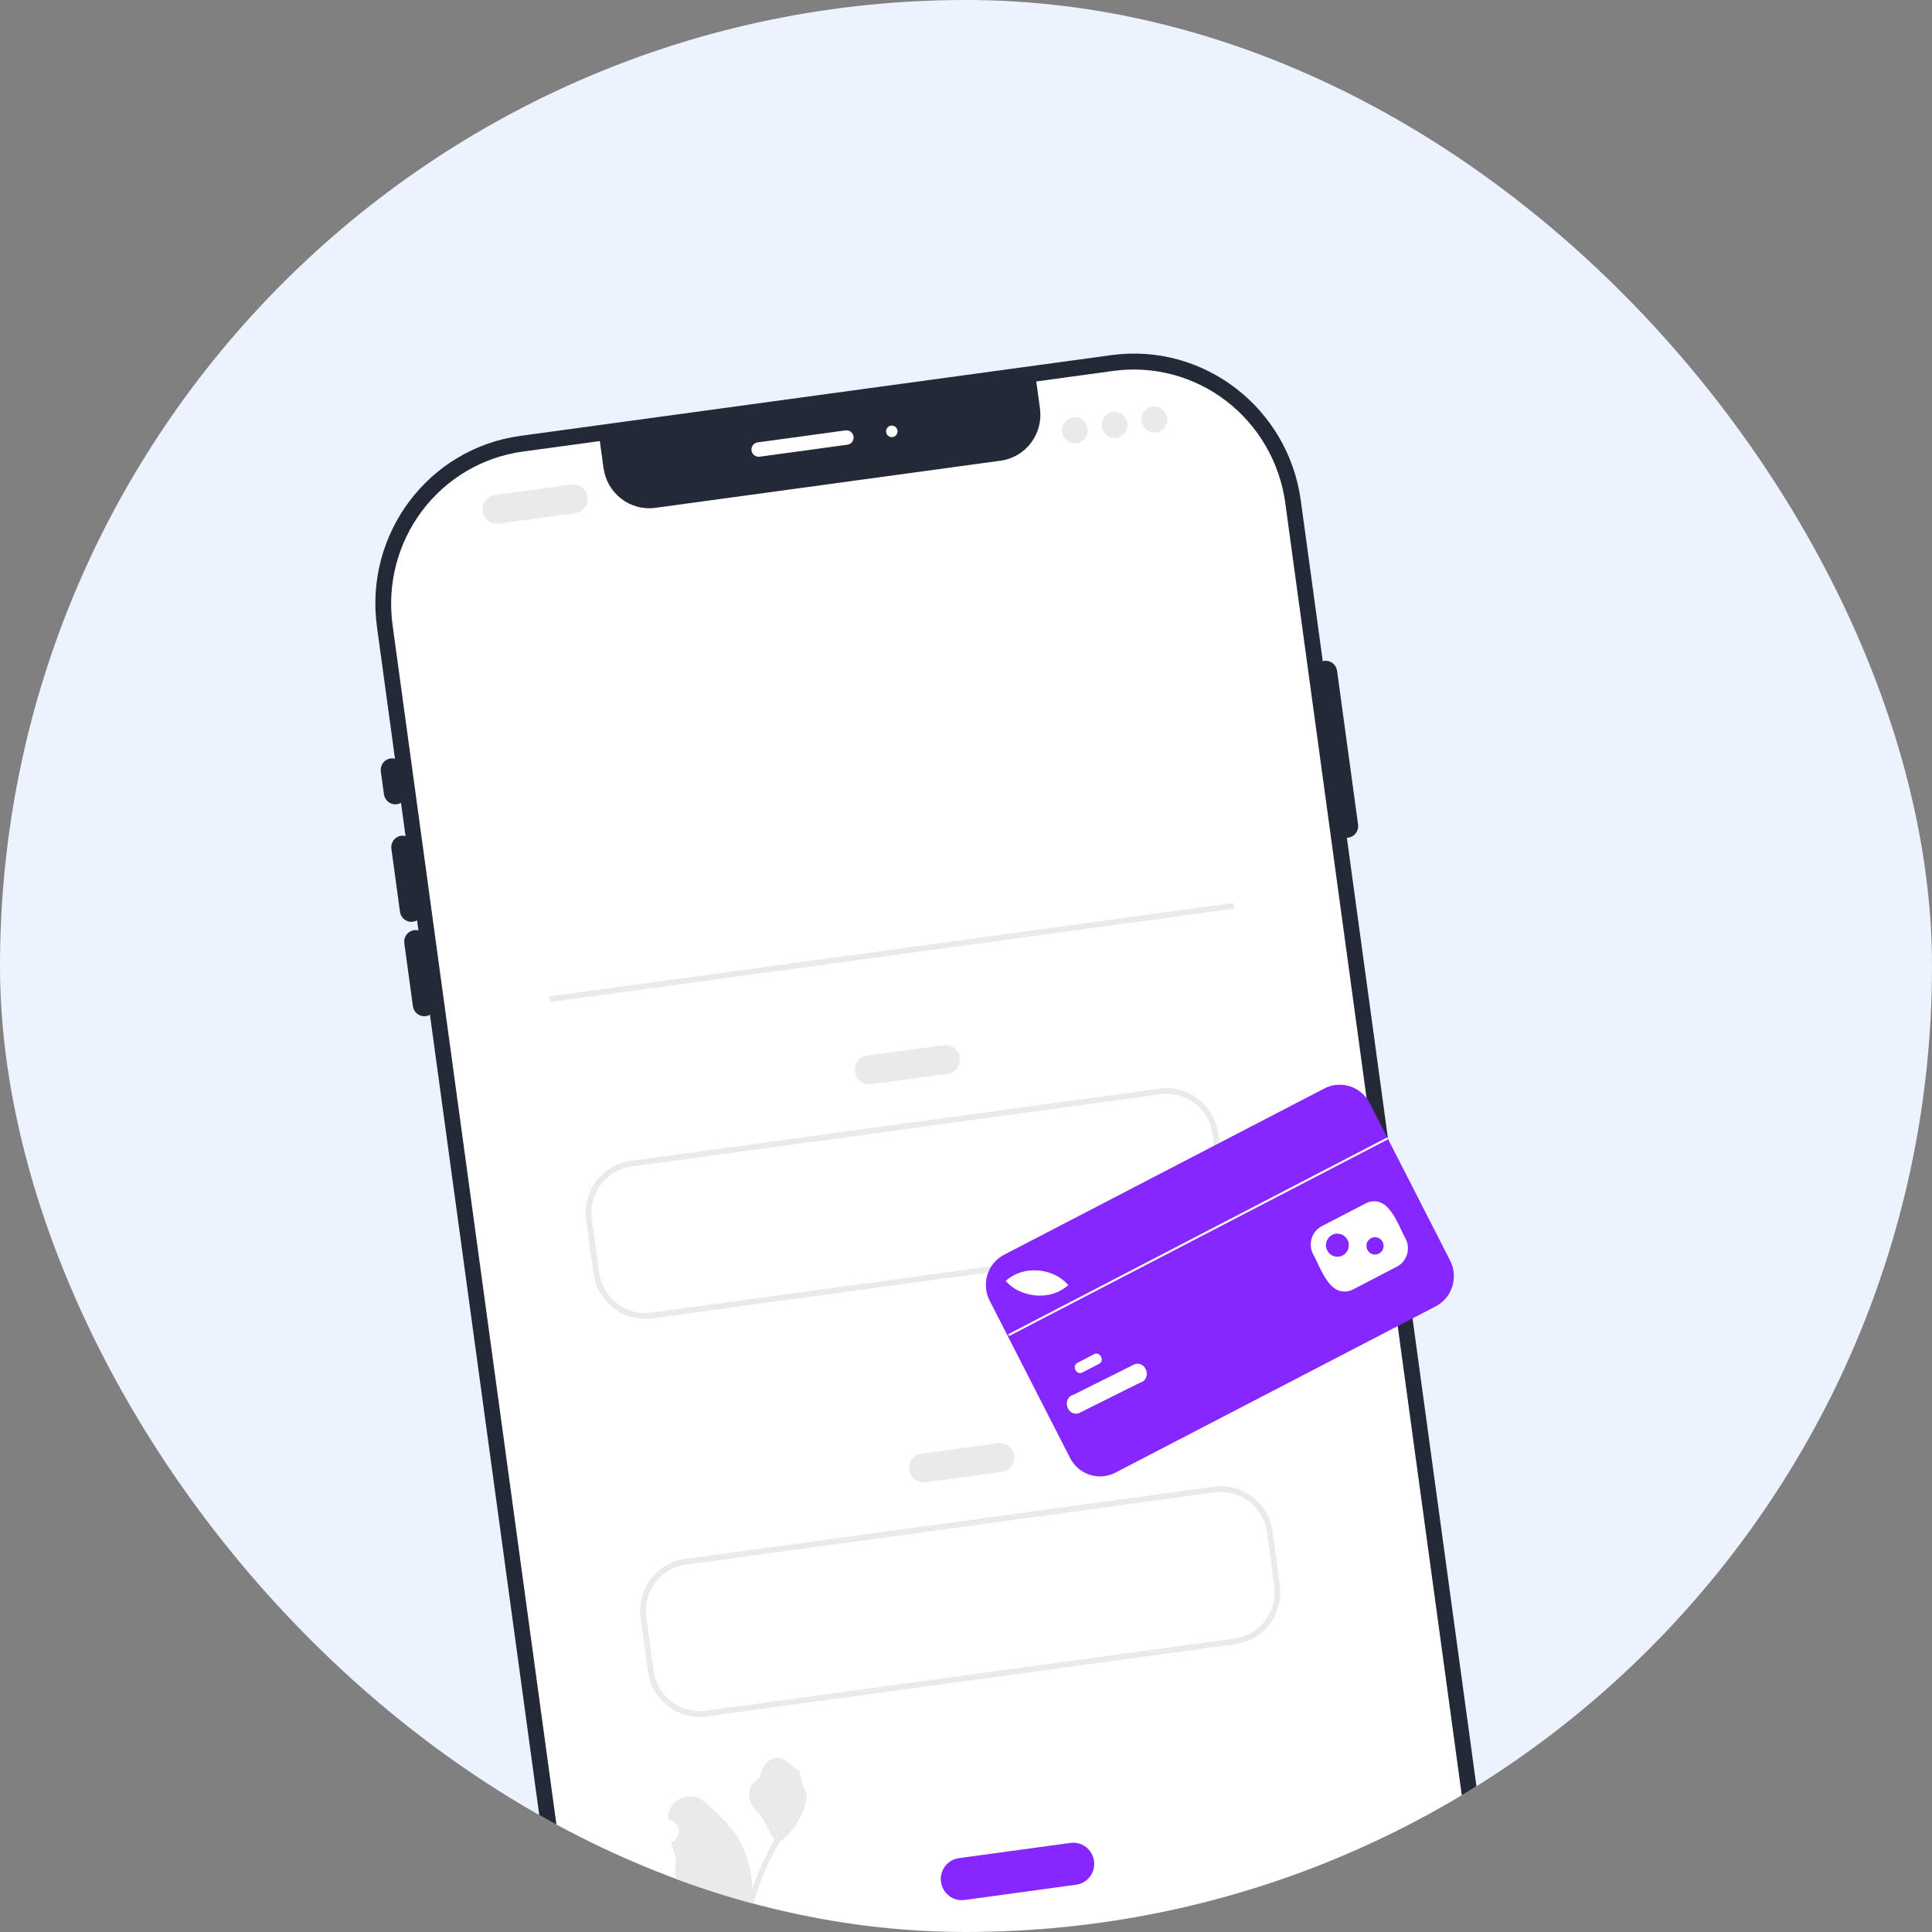 <svg width="64" height="64" viewBox="0 0 64 64" fill="none" xmlns="http://www.w3.org/2000/svg">
<rect x="0" y="0" width="64" height="64" fill="#808080" stroke="none"/>
<g clip-path="url(#clip0_3592_36000)">
<rect width="64" height="64" rx="32" fill="#EDF2FF"/>
<g clip-path="url(#clip1_3592_36000)">
<path d="M36.817 11.764L17.239 14.438C14.194 14.854 12.066 17.686 12.487 20.763L18.662 65.969C19.083 69.046 21.892 71.204 24.937 70.788L44.515 68.113C47.56 67.697 49.687 64.866 49.267 61.789L43.091 16.582C42.671 13.505 39.862 11.348 36.817 11.764Z" fill="#242938"/>
<path d="M42.575 16.653L48.75 61.859C48.932 63.199 48.58 64.554 47.773 65.629C46.965 66.703 45.768 67.409 44.443 67.592L24.866 70.266C23.54 70.446 22.198 70.087 21.131 69.268C20.065 68.449 19.363 67.238 19.178 65.899L13.003 20.693C12.822 19.354 13.173 17.998 13.981 16.924C14.788 15.849 15.986 15.143 17.31 14.96L19.87 14.611L19.992 15.504C20.048 15.909 20.26 16.275 20.582 16.523C20.904 16.77 21.31 16.878 21.71 16.823L33.148 15.261C33.549 15.206 33.911 14.993 34.155 14.668C34.399 14.344 34.505 13.934 34.45 13.529L34.328 12.636L36.888 12.286C38.213 12.107 39.556 12.466 40.622 13.284C41.688 14.103 42.39 15.314 42.575 16.653Z" fill="white"/>
<path d="M13.146 26.642C13.047 26.655 12.946 26.628 12.866 26.567C12.786 26.505 12.733 26.414 12.719 26.314L12.615 25.555C12.602 25.454 12.628 25.352 12.689 25.271C12.749 25.191 12.839 25.138 12.939 25.124C13.039 25.11 13.14 25.137 13.22 25.199C13.3 25.26 13.353 25.352 13.366 25.452L13.47 26.211C13.484 26.312 13.457 26.413 13.396 26.494C13.336 26.575 13.246 26.628 13.146 26.642Z" fill="#242938"/>
<path d="M13.678 30.534C13.578 30.547 13.477 30.52 13.397 30.459C13.317 30.397 13.264 30.306 13.25 30.205L12.965 28.116C12.951 28.016 12.978 27.914 13.038 27.833C13.099 27.752 13.189 27.699 13.289 27.686C13.388 27.672 13.489 27.699 13.569 27.76C13.649 27.822 13.702 27.913 13.716 28.014L14.001 30.103C14.015 30.203 13.989 30.305 13.928 30.386C13.867 30.467 13.777 30.52 13.678 30.534Z" fill="#242938"/>
<path d="M14.105 33.662C14.006 33.675 13.905 33.648 13.825 33.587C13.745 33.525 13.692 33.434 13.678 33.334L13.393 31.245C13.379 31.144 13.405 31.042 13.466 30.961C13.527 30.881 13.617 30.828 13.716 30.814C13.816 30.8 13.917 30.827 13.997 30.889C14.077 30.95 14.13 31.041 14.144 31.142L14.429 33.231C14.443 33.332 14.416 33.434 14.356 33.514C14.295 33.595 14.205 33.648 14.105 33.662Z" fill="#242938"/>
<path d="M44.664 27.748C44.565 27.761 44.464 27.734 44.384 27.673C44.304 27.611 44.251 27.52 44.237 27.42L43.541 22.322C43.527 22.222 43.553 22.12 43.614 22.039C43.675 21.958 43.765 21.905 43.864 21.892C43.964 21.878 44.065 21.905 44.145 21.966C44.225 22.028 44.278 22.119 44.292 22.22L44.988 27.317C45.002 27.418 44.975 27.52 44.914 27.6C44.854 27.681 44.764 27.734 44.664 27.748Z" fill="#242938"/>
<path d="M28.072 14.731L25.162 15.129C25.1 15.137 25.036 15.12 24.986 15.082C24.936 15.043 24.903 14.987 24.895 14.924C24.886 14.861 24.903 14.797 24.941 14.747C24.979 14.696 25.035 14.663 25.097 14.655L28.007 14.257C28.07 14.248 28.133 14.265 28.183 14.304C28.233 14.342 28.266 14.399 28.274 14.462C28.283 14.525 28.267 14.589 28.229 14.639C28.191 14.69 28.134 14.723 28.072 14.731Z" fill="white"/>
<path d="M29.568 14.479C29.671 14.465 29.744 14.368 29.73 14.263C29.715 14.159 29.62 14.085 29.516 14.099C29.412 14.114 29.34 14.21 29.354 14.315C29.368 14.419 29.464 14.493 29.568 14.479Z" fill="white"/>
<path d="M19.057 16.999L16.522 17.346C16.398 17.363 16.272 17.329 16.171 17.252C16.071 17.175 16.005 17.061 15.988 16.935C15.971 16.809 16.004 16.682 16.08 16.581C16.156 16.48 16.268 16.414 16.393 16.397L18.927 16.05C19.052 16.034 19.178 16.067 19.278 16.144C19.378 16.221 19.445 16.335 19.462 16.461C19.479 16.587 19.446 16.714 19.37 16.815C19.294 16.916 19.182 16.982 19.057 16.999Z" fill="#E9EAEB"/>
<path d="M31.389 35.572L28.854 35.918C28.729 35.935 28.603 35.901 28.503 35.824C28.403 35.747 28.337 35.633 28.32 35.508C28.302 35.382 28.335 35.254 28.411 35.153C28.487 35.052 28.6 34.986 28.724 34.969L31.259 34.623C31.384 34.606 31.51 34.639 31.61 34.716C31.71 34.793 31.776 34.907 31.793 35.033C31.81 35.159 31.777 35.286 31.701 35.387C31.626 35.488 31.513 35.554 31.389 35.572Z" fill="#E9EAEB"/>
<path d="M35.667 14.682C35.901 14.65 36.064 14.433 36.032 14.197C35.999 13.961 35.784 13.796 35.551 13.828C35.318 13.86 35.154 14.077 35.187 14.313C35.219 14.548 35.434 14.714 35.667 14.682Z" fill="#E9EAEB"/>
<path d="M36.981 14.503C37.215 14.471 37.378 14.254 37.346 14.018C37.313 13.782 37.098 13.617 36.865 13.649C36.632 13.681 36.468 13.898 36.501 14.133C36.533 14.369 36.748 14.534 36.981 14.503Z" fill="#E9EAEB"/>
<path d="M38.296 14.323C38.529 14.291 38.692 14.074 38.66 13.838C38.628 13.603 38.413 13.437 38.179 13.469C37.946 13.501 37.783 13.718 37.815 13.954C37.847 14.19 38.063 14.355 38.296 14.323Z" fill="#E9EAEB"/>
<path d="M39.13 41.278L21.6 43.673C21.148 43.734 20.691 43.612 20.328 43.333C19.964 43.054 19.725 42.641 19.662 42.185L19.42 40.408C19.358 39.952 19.478 39.49 19.753 39.124C20.028 38.758 20.436 38.518 20.887 38.455L38.417 36.061C38.869 35.999 39.326 36.122 39.689 36.401C40.053 36.68 40.292 37.092 40.355 37.548L40.597 39.325C40.659 39.782 40.539 40.243 40.264 40.609C39.989 40.975 39.581 41.216 39.13 41.278ZM20.913 38.645C20.511 38.7 20.148 38.914 19.904 39.24C19.659 39.566 19.552 39.977 19.607 40.383L19.85 42.16C19.906 42.565 20.119 42.932 20.442 43.181C20.765 43.429 21.172 43.538 21.574 43.483L39.104 41.088C39.506 41.033 39.868 40.819 40.113 40.493C40.358 40.168 40.465 39.757 40.41 39.351L40.167 37.574C40.111 37.168 39.898 36.801 39.575 36.553C39.252 36.305 38.845 36.196 38.443 36.25L20.913 38.645Z" fill="#E9EAEB"/>
<path d="M33.19 48.758L30.655 49.104C30.531 49.121 30.404 49.087 30.304 49.01C30.204 48.933 30.138 48.819 30.121 48.694C30.104 48.568 30.137 48.44 30.213 48.339C30.288 48.238 30.401 48.172 30.526 48.155L33.06 47.809C33.185 47.792 33.311 47.825 33.411 47.902C33.511 47.979 33.577 48.093 33.594 48.219C33.612 48.345 33.579 48.472 33.503 48.573C33.427 48.674 33.314 48.74 33.19 48.758Z" fill="#E9EAEB"/>
<path d="M35.651 62.433L31.952 62.939C31.862 62.951 31.77 62.946 31.682 62.922C31.594 62.899 31.512 62.858 31.439 62.803C31.367 62.747 31.306 62.678 31.26 62.598C31.214 62.519 31.184 62.431 31.171 62.34C31.159 62.249 31.164 62.157 31.187 62.068C31.21 61.979 31.25 61.896 31.305 61.823C31.36 61.75 31.429 61.689 31.507 61.643C31.586 61.596 31.672 61.566 31.762 61.554L35.462 61.049C35.644 61.024 35.828 61.073 35.974 61.185C36.12 61.298 36.216 61.464 36.242 61.648C36.267 61.831 36.218 62.017 36.108 62.164C35.997 62.312 35.833 62.409 35.651 62.433Z" fill="#8727FF"/>
<path d="M40.932 54.465L23.401 56.859C22.95 56.921 22.493 56.798 22.129 56.519C21.766 56.24 21.527 55.828 21.464 55.372L21.221 53.595C21.16 53.139 21.279 52.677 21.554 52.311C21.829 51.945 22.237 51.704 22.689 51.642L40.219 49.247C40.67 49.186 41.128 49.308 41.491 49.587C41.854 49.866 42.094 50.279 42.156 50.735L42.399 52.512C42.461 52.968 42.341 53.43 42.066 53.796C41.791 54.162 41.383 54.403 40.932 54.465ZM22.715 51.832C22.313 51.887 21.95 52.101 21.705 52.427C21.461 52.752 21.354 53.163 21.409 53.569L21.652 55.346C21.708 55.752 21.921 56.119 22.244 56.367C22.567 56.615 22.974 56.724 23.376 56.67L40.906 54.275C41.307 54.22 41.67 54.006 41.915 53.68C42.16 53.354 42.266 52.943 42.211 52.538L41.969 50.761C41.913 50.355 41.7 49.988 41.377 49.739C41.054 49.491 40.647 49.383 40.245 49.437L22.715 51.832Z" fill="#E9EAEB"/>
<path d="M40.856 29.911L18.184 33.008L18.21 33.197L40.882 30.1L40.856 29.911Z" fill="#E9EAEB"/>
<path d="M47.56 43.274L36.947 48.784C36.685 48.92 36.379 48.945 36.098 48.854C35.817 48.763 35.582 48.562 35.447 48.297L32.782 43.081C32.646 42.815 32.621 42.507 32.71 42.223C32.8 41.939 32.997 41.703 33.26 41.566L43.873 36.056C44.135 35.92 44.44 35.895 44.722 35.986C45.003 36.078 45.237 36.278 45.373 36.543L48.038 41.759C48.173 42.025 48.199 42.333 48.109 42.617C48.02 42.901 47.822 43.137 47.56 43.274Z" fill="#8727FF"/>
<path d="M35.389 42.571C34.717 43.164 33.718 42.923 33.313 42.429L33.362 42.392C33.937 41.909 34.902 42.002 35.389 42.571Z" fill="white"/>
<path d="M44.848 42.7C44.775 42.743 44.695 42.77 44.611 42.78C44.528 42.79 44.443 42.782 44.362 42.758C44.023 42.642 43.809 42.189 43.638 41.826C43.588 41.72 43.541 41.62 43.495 41.539L43.495 41.538C43.413 41.377 43.398 41.19 43.453 41.018C43.507 40.846 43.626 40.702 43.785 40.619L45.212 39.878C45.285 39.835 45.365 39.808 45.449 39.798C45.532 39.788 45.617 39.795 45.697 39.82C46.037 39.936 46.25 40.388 46.422 40.752C46.472 40.858 46.519 40.958 46.565 41.038C46.646 41.2 46.662 41.387 46.608 41.56C46.553 41.732 46.434 41.876 46.275 41.959L44.848 42.7Z" fill="white"/>
<path d="M35.857 45.465C35.832 45.479 35.803 45.486 35.774 45.485C35.745 45.484 35.717 45.476 35.692 45.46C35.664 45.441 35.64 45.414 35.624 45.383C35.609 45.353 35.601 45.318 35.602 45.283C35.604 45.254 35.613 45.225 35.63 45.2C35.647 45.175 35.67 45.156 35.697 45.144L36.24 44.861C36.266 44.846 36.295 44.839 36.325 44.839C36.354 44.84 36.383 44.849 36.408 44.865C36.437 44.884 36.46 44.911 36.476 44.941C36.492 44.972 36.499 45.007 36.498 45.041C36.497 45.071 36.487 45.1 36.47 45.125C36.453 45.149 36.43 45.169 36.403 45.181L35.86 45.463L35.857 45.465Z" fill="white"/>
<path d="M35.733 46.816C35.684 46.832 35.632 46.835 35.581 46.823C35.531 46.812 35.485 46.786 35.447 46.751C35.404 46.707 35.372 46.654 35.355 46.595C35.338 46.535 35.336 46.473 35.35 46.413C35.363 46.362 35.389 46.315 35.426 46.278C35.464 46.24 35.511 46.214 35.562 46.202L37.591 45.19C37.64 45.173 37.694 45.17 37.745 45.181C37.796 45.192 37.844 45.218 37.882 45.254C37.925 45.297 37.957 45.351 37.974 45.41C37.991 45.469 37.993 45.532 37.979 45.592C37.966 45.643 37.94 45.69 37.903 45.727C37.865 45.764 37.818 45.79 37.767 45.802L35.738 46.814L35.733 46.816Z" fill="white"/>
<path d="M45.953 37.679L33.398 44.198L33.428 44.258L45.984 37.739L45.953 37.679Z" fill="white"/>
<path d="M44.355 41.627C44.562 41.599 44.707 41.406 44.678 41.197C44.65 40.987 44.458 40.84 44.251 40.869C44.044 40.897 43.899 41.09 43.927 41.299C43.956 41.509 44.147 41.656 44.355 41.627Z" fill="#8727FF"/>
<path d="M45.588 41.556C45.744 41.534 45.853 41.39 45.831 41.233C45.81 41.075 45.666 40.965 45.511 40.986C45.355 41.008 45.246 41.152 45.268 41.309C45.289 41.467 45.433 41.577 45.588 41.556Z" fill="#8727FF"/>
<path d="M27.709 67.931C27.655 67.941 27.6 67.933 27.55 67.911C27.501 67.888 27.459 67.85 27.431 67.802C27.404 67.755 27.391 67.7 27.395 67.645C27.399 67.59 27.42 67.538 27.455 67.495L27.463 67.42C27.46 67.415 27.457 67.409 27.453 67.404C27.381 67.281 27.275 67.183 27.148 67.121C27.021 67.06 26.879 67.037 26.739 67.057C26.6 67.076 26.47 67.137 26.364 67.231C26.259 67.326 26.184 67.45 26.149 67.587C26.006 68.136 25.805 68.694 25.814 69.252C25.817 69.499 25.863 69.743 25.95 69.975C25.297 68.938 24.872 67.772 24.705 66.556C24.663 66.251 24.638 65.944 24.63 65.636C24.624 65.383 24.629 65.131 24.645 64.879C24.732 63.513 25.139 62.188 25.832 61.013C26.207 60.733 26.488 60.345 26.637 59.899C26.691 59.738 26.722 59.571 26.729 59.401C26.684 59.414 26.461 58.727 26.489 58.679C26.412 58.59 26.292 58.557 26.209 58.471C25.798 58.044 25.332 58.192 25.171 58.87C24.676 59.215 24.732 59.665 25.118 60.054C25.363 60.301 25.443 60.669 25.665 60.94C25.65 60.966 25.633 60.992 25.618 61.019C25.336 61.511 25.103 62.031 24.921 62.569C24.905 61.996 24.754 61.434 24.481 60.931C24.21 60.463 23.773 60.099 23.379 59.717C22.907 59.258 22.112 59.595 22.13 60.256C22.13 60.262 22.13 60.269 22.131 60.275C22.184 60.297 22.237 60.32 22.289 60.345C22.354 60.378 22.409 60.429 22.445 60.493C22.481 60.557 22.497 60.63 22.491 60.703C22.485 60.776 22.458 60.846 22.412 60.903C22.366 60.96 22.304 61.002 22.235 61.022L22.228 61.025C22.27 61.203 22.326 61.379 22.395 61.549C22.194 63.288 23.206 63.773 24.535 63.62C24.567 63.631 24.597 63.642 24.628 63.652C24.475 64.407 24.42 65.18 24.464 65.95C24.491 66.404 24.555 66.855 24.654 67.299L24.65 67.283C24.485 66.797 24.16 66.382 23.729 66.109C23.09 65.711 22.254 65.646 21.582 65.348C21.51 65.314 21.431 65.302 21.352 65.312C21.274 65.323 21.201 65.356 21.14 65.407C21.08 65.458 21.036 65.526 21.012 65.602C20.989 65.679 20.988 65.76 21.009 65.837C21.01 65.842 21.012 65.848 21.014 65.853C21.111 65.879 21.207 65.91 21.301 65.948C21.354 65.969 21.407 65.993 21.459 66.018C21.525 66.05 21.579 66.102 21.615 66.166C21.651 66.23 21.667 66.303 21.661 66.376C21.656 66.449 21.628 66.519 21.582 66.576C21.536 66.633 21.475 66.674 21.405 66.695L21.398 66.697C21.393 66.699 21.388 66.7 21.383 66.702C21.593 67.061 21.862 67.381 22.18 67.648C22.649 69.078 23.822 69.06 24.999 68.464L25 68.464C25.216 69.04 25.492 69.593 25.822 70.112L27.915 69.826C27.919 69.802 27.922 69.776 27.926 69.752C27.734 69.791 27.538 69.805 27.342 69.796C27.471 69.582 27.6 69.367 27.729 69.153C27.732 69.149 27.734 69.145 27.737 69.141C27.802 69.031 27.868 68.923 27.934 68.814L27.934 68.813C27.897 68.511 27.821 68.214 27.709 67.931Z" fill="#E9EAEB"/>
</g>
</g>
<defs>
<clipPath id="clip0_3592_36000">
<rect width="64" height="64" rx="32" fill="white"/>
</clipPath>
<clipPath id="clip1_3592_36000">
<rect width="68" height="57" fill="white" transform="translate(-3 17.203) rotate(-7.779)"/>
</clipPath>
</defs>
</svg>
